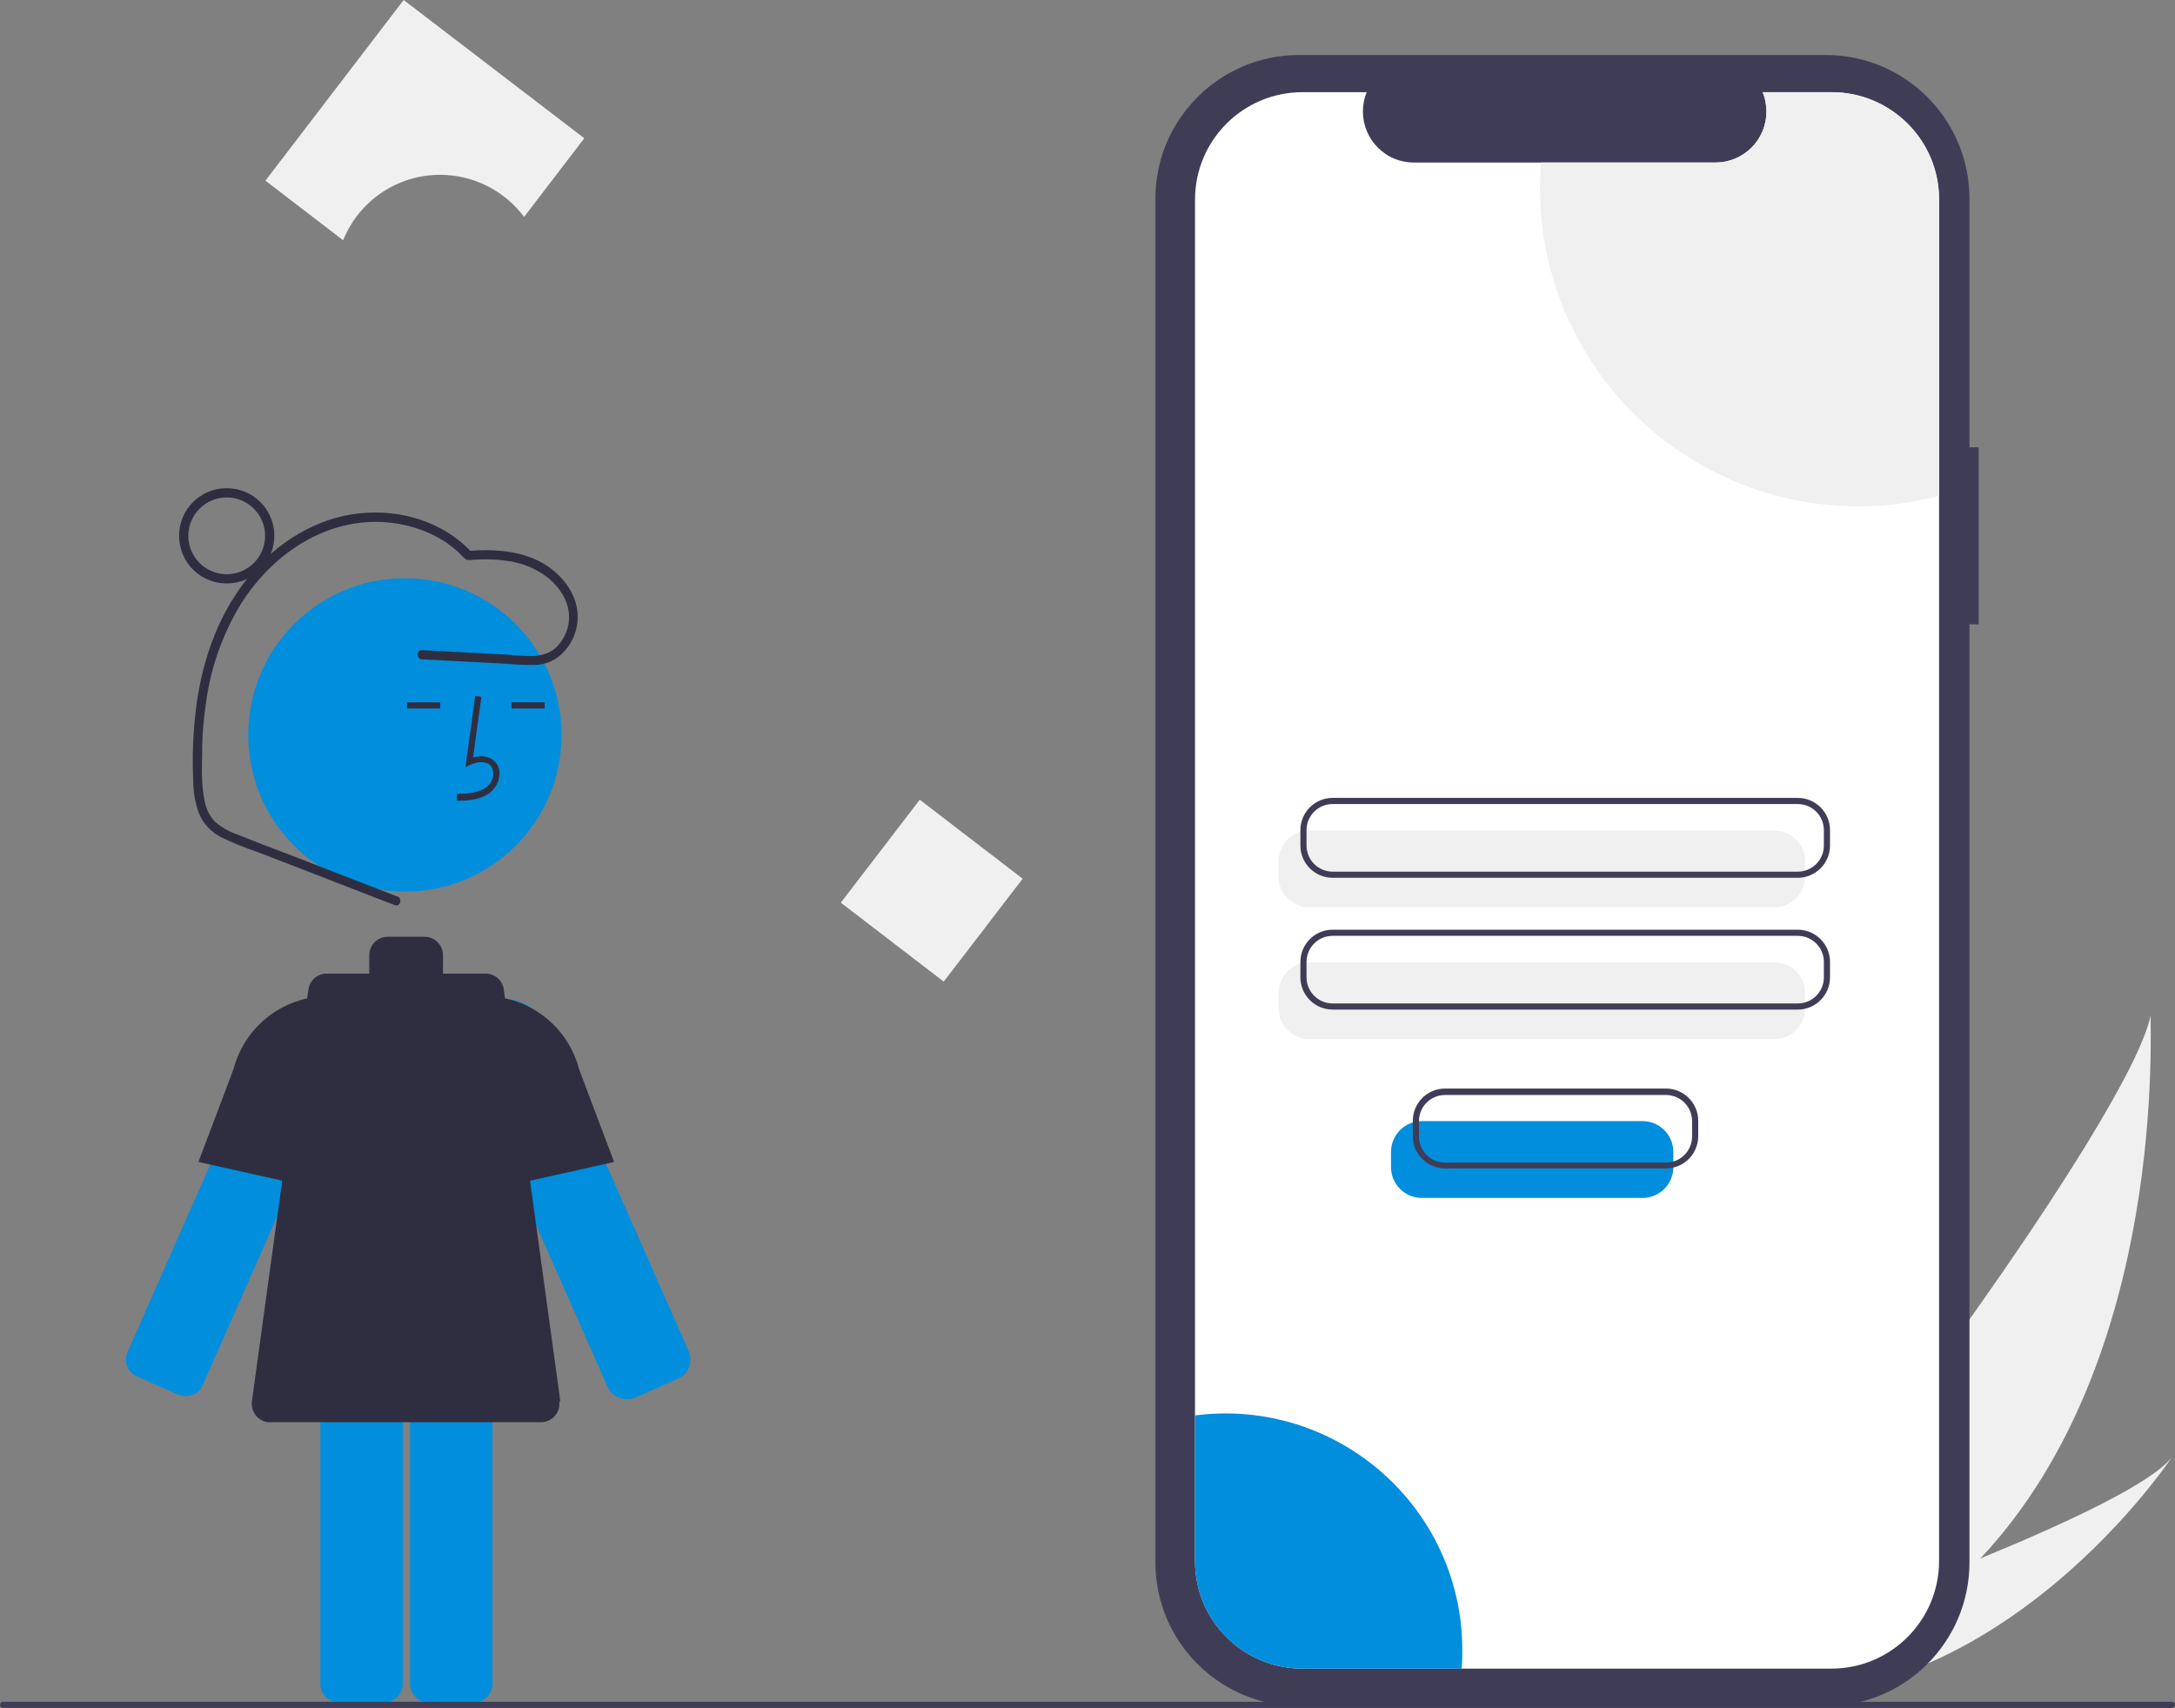 <?xml version="1.0" encoding="UTF-8"?>
<svg id="Layer_1" xmlns="http://www.w3.org/2000/svg" version="1.1" viewBox="0 0 708 555.9">
  <rect x="0" y="0" width="708" height="555.9" fill="#808080" stroke="none"/>
  <!-- Generator: Adobe Illustrator 29.2.1, SVG Export Plug-In . SVG Version: 2.1.0 Build 116)  -->
  <defs>
    <style>
      .st0 {
        fill: #2f2e41;
      }

      .st1 {
        fill: #008edd;
      }

      .st2 {
        fill: #fff;
      }

      .st3 {
        fill: #f0f0f0;
      }

      .st4 {
        fill: #3f3d56;
      }
    </style>
  </defs>
  <g>
    <path class="st3" d="M644.5,507.4c-13.6,14.5-29.1,27.1-46.2,37.3-.4.2-.8.5-1.2.7l-27.6-24.5c.3-.3.6-.6,1-.9,20.6-19.6,122.8-156.3,129.6-189.6-.5,2.8,6.1,111.6-55.6,177h0Z"/>
    <path class="st3" d="M603.6,549.4c-.5.1-1.1.2-1.6.3l-20.7-18.4c.4-.1.9-.3,1.4-.5,8.9-3.2,35.4-12.7,61.8-23.5,28.3-11.6,56.5-24.8,62.6-33.2-1.3,2-41.4,61.3-103.5,75.2Z"/>
    <path class="st4" d="M644.1,145.6h-3v-80.9c0-25.9-21-46.8-46.8-46.8h-171.4c-25.9,0-46.8,21-46.8,46.8v443.8c0,25.9,21,46.8,46.8,46.8h171.4c25.9,0,46.8-21,46.8-46.8V203.2h3v-57.6Z"/>
    <path class="st2" d="M631.2,65v443.1c0,19.3-15.7,35-35,35h-172.2c-19.3,0-35-15.6-35-35h0V65c0-19.3,15.6-35,35-35h20.9c-3.5,8.5.6,18.2,9.1,21.7,2,.8,4.1,1.2,6.2,1.2h98.2c9.2,0,16.6-7.4,16.6-16.6,0-2.2-.4-4.3-1.2-6.3h22.4c19.3,0,35,15.6,35,34.9h0s0,0,0,0Z"/>
    <path class="st3" d="M577.6,295.3h-151.4c-5.5,0-10-4.5-10-10v-5c0-5.5,4.5-10,10-10h151.4c5.5,0,10,4.5,10,10v5c0,5.5-4.5,10-10,10Z"/>
    <path class="st3" d="M577.6,338.2h-151.4c-5.5,0-10-4.5-10-10v-5c0-5.5,4.5-10,10-10h151.4c5.5,0,10,4.5,10,10v5c0,5.5-4.5,10-10,10Z"/>
    <path class="st4" d="M585.2,285.7h-151.4c-5.8,0-10.5-4.7-10.5-10.5v-5c0-5.8,4.7-10.5,10.5-10.5h151.4c5.8,0,10.5,4.7,10.5,10.5v5c0,5.8-4.7,10.5-10.5,10.5ZM433.8,261.7c-4.7,0-8.5,3.8-8.5,8.5v5c0,4.7,3.8,8.5,8.5,8.5h151.4c4.7,0,8.5-3.8,8.5-8.5v-5c0-4.7-3.8-8.5-8.5-8.5h-151.4Z"/>
    <path class="st4" d="M585.2,328.6h-151.4c-5.8,0-10.5-4.7-10.5-10.5v-5c0-5.8,4.7-10.5,10.5-10.5h151.4c5.8,0,10.5,4.7,10.5,10.5v5c0,5.8-4.7,10.5-10.5,10.5ZM433.8,304.6c-4.7,0-8.5,3.8-8.5,8.5v5c0,4.7,3.8,8.5,8.5,8.5h151.4c4.7,0,8.5-3.8,8.5-8.5v-5c0-4.7-3.8-8.5-8.5-8.5h-151.4Z"/>
    <path class="st3" d="M631.2,65v96.4c-55.3,14.5-111.9-18.5-126.5-73.8-2.3-8.6-3.4-17.4-3.4-26.3,0-2.8.1-5.6.3-8.4h56.8c9.2,0,16.6-7.4,16.6-16.6,0-2.2-.4-4.3-1.2-6.3h22.4c19.3,0,35,15.6,35,34.9h0s0,0,0,0Z"/>
    <path class="st1" d="M476,537.1c0,2,0,4-.2,6h-51.8c-19.3,0-35-15.6-35-35h0v-47.4c42.2-5.5,80.9,24.3,86.4,66.5.4,3.3.6,6.6.6,9.8h0Z"/>
    <path class="st1" d="M58.1,453.9c3,1.3,6.6,0,7.9-3.1l46.7-105.8c3-6.8,0-14.7-6.8-17.6-3.2-1.4-6.9-1.5-10.2-.2h0c-2.9,1.1-5.2,3.1-6.8,5.8-.2.4-.5.9-.7,1.3l-46.7,105.8c-1.3,3,0,6.6,3.1,7.9,0,0,0,0,0,0l13.5,6Z"/>
    <path class="st0" d="M110.8,388.5l-46.2-10.3,11.4-30.2c4-15.3,18.6-25.3,34.3-23.6h.4s0,64.1,0,64.1Z"/>
    <g>
      <path class="st1" d="M204.1,455.4c-2.8,0-5.3-1.6-6.4-4.2l-46.7-105.8c-3.2-7.3,0-15.8,7.4-19,6.7-3,14.6-.4,18.3,6h0c.3.4.5.9.7,1.4l46.7,105.8c1.6,3.5,0,7.7-3.6,9.2l-14,6.2h0c-.8.3-1.6.4-2.4.4Z"/>
      <path class="st1" d="M139.5,419.1c-3.3,0-6,2.7-6,6v123c0,3.3,2.7,6,6,6h14.8c3.3,0,6-2.7,6-6v-123c0-3.3-2.7-6-6-6h-14.8Z"/>
      <path class="st1" d="M110.3,419.1c-3.3,0-6,2.7-6,6v123c0,3.3,2.7,6,6,6h14.8c3.3,0,6-2.7,6-6v-123c0-3.3-2.7-6-6-6h-14.8Z"/>
    </g>
  </g>
  <circle class="st1" cx="131.8" cy="239.2" r="51"/>
  <g>
    <path class="st0" d="M148.8,260.6c3.3,0,7.4-.2,10.6-2.5,1.9-1.5,3.1-3.7,3.2-6.1.1-1.7-.6-3.4-1.9-4.5-1.7-1.4-4.1-1.7-6.7-1l2.7-19.7-2-.3-3.2,23.2,1.7-.8c1.9-.9,4.6-1.3,6.2,0,.8.7,1.2,1.8,1.2,2.9,0,1.8-1,3.4-2.4,4.5-2.5,1.8-5.7,2-9.5,2.1v2Z"/>
    <path class="st0" d="M166.5,228.6h10.8v2h-10.8v-2Z"/>
    <path class="st0" d="M132.5,228.6h10.8v2h-10.8v-2Z"/>
    <path class="st0" d="M182.4,456.1l-18.4-134c-.4-3-2.9-5.2-5.9-5.2h-13.9c0-.3,0-.7,0-1v-5c0-3.3-2.7-6-6-6h-12c-3.3,0-6,2.7-6,6v5c0,.3,0,.7,0,1h-13.9c-3,0-5.5,2.2-5.9,5.2l-18.4,134c-.4,3.3,1.8,6.3,5.1,6.8.3,0,.5,0,.8,0h88.2c3.3,0,6-2.7,6-6,0-.3,0-.5,0-.8Z"/>
    <path class="st0" d="M153.8,388.5v-64.1h.4c15.7-1.7,30.3,8.3,34.3,23.6l11.4,30.2-46.2,10.3Z"/>
    <path class="st0" d="M129.3,291.8l-35.3-13.7c-5.8-2.2-11.6-4.4-17.3-6.7-2.5-.9-4.7-2.2-6.7-3.9-1.7-1.8-2.8-4-3.3-6.4-1.2-5.2-1-10.8-.9-16.1,0-5.8.5-11.5,1.4-17.2,1.5-10.7,5.2-21,10.7-30.4,9.9-16.2,26.9-28.4,46.5-27.5,9.1.5,18.2,3.7,24.9,9.9.7.8,1.5,1.6,2.4,2.3.6.2,1.3.3,1.9.1.8,0,1.6,0,2.5-.1,2.9-.1,5.7,0,8.6.4,5.2.6,10.1,2.6,14.1,5.9,3.4,2.9,6.1,7,6.4,11.5.3,4.2-1.4,8.4-4.6,11.2-4.2,3.5-10.2,2.3-15.3,2l-18.5-1-9.4-.5c-1.9-.1-1.9,2.9,0,3l24.9,1.3c4,.2,8.1.7,12.1.5,3.1-.1,6-1.3,8.3-3.4,4.3-4,6.2-9.9,5-15.6-1.3-6.1-5.9-11.2-11.2-14.2-7.3-4.1-16-4.5-24.1-3.9l1.1.4c-9.2-9.9-23.3-14.1-36.6-12.6-14,1.5-26.5,9.4-35.4,20-10,11.9-15.4,26.8-17.5,42-1.1,8.2-1.5,16.6-1.1,24.9,0,3.7.6,7.3,1.9,10.8,1.4,3.4,4,6.1,7.2,7.7,3.7,1.8,7.6,3.4,11.5,4.7l13,5,25.5,9.9,6.5,2.5c1.8.7,2.6-2.2.8-2.9h0Z"/>
    <path class="st0" d="M73.8,189.9c-8.6,0-15.5-6.9-15.5-15.5s6.9-15.5,15.5-15.5,15.5,6.9,15.5,15.5h0c0,8.6-6.9,15.5-15.5,15.5ZM73.8,161.9c-6.9,0-12.5,5.6-12.5,12.5s5.6,12.5,12.5,12.5,12.5-5.6,12.5-12.5c0-6.9-5.6-12.5-12.5-12.5Z"/>
  </g>
  <path class="st3" d="M299.4,260.3l33.5,25.7-25.7,33.5-33.5-25.7,25.7-33.5Z"/>
  <path class="st3" d="M143.3,56.9c10.7,0,20.9,5.1,27.3,13.7l19.6-25.6L131.4,0l-45,58.8,25.3,19.4c5.2-12.9,17.7-21.3,31.5-21.3Z"/>
  <path class="st4" d="M707,555.9H1c-.6,0-1-.4-1-1s.4-1,1-1h706c.6,0,1,.4,1,1s-.4,1-1,1Z"/>
  <path class="st1" d="M534.7,389.9h-71.9c-5.5,0-10-4.5-10-10v-5c0-5.5,4.5-10,10-10h71.9c5.5,0,10,4.5,10,10v5c0,5.5-4.5,10-10,10Z"/>
  <path class="st4" d="M542.3,380.3h-71.9c-5.8,0-10.5-4.7-10.5-10.5v-5c0-5.8,4.7-10.5,10.5-10.5h71.9c5.8,0,10.5,4.7,10.5,10.5v5c0,5.8-4.7,10.5-10.5,10.5ZM470.4,356.4c-4.7,0-8.5,3.8-8.5,8.5v5c0,4.7,3.8,8.5,8.5,8.5h71.9c4.7,0,8.5-3.8,8.5-8.5v-5c0-4.7-3.8-8.5-8.5-8.5h-71.9Z"/>
</svg>